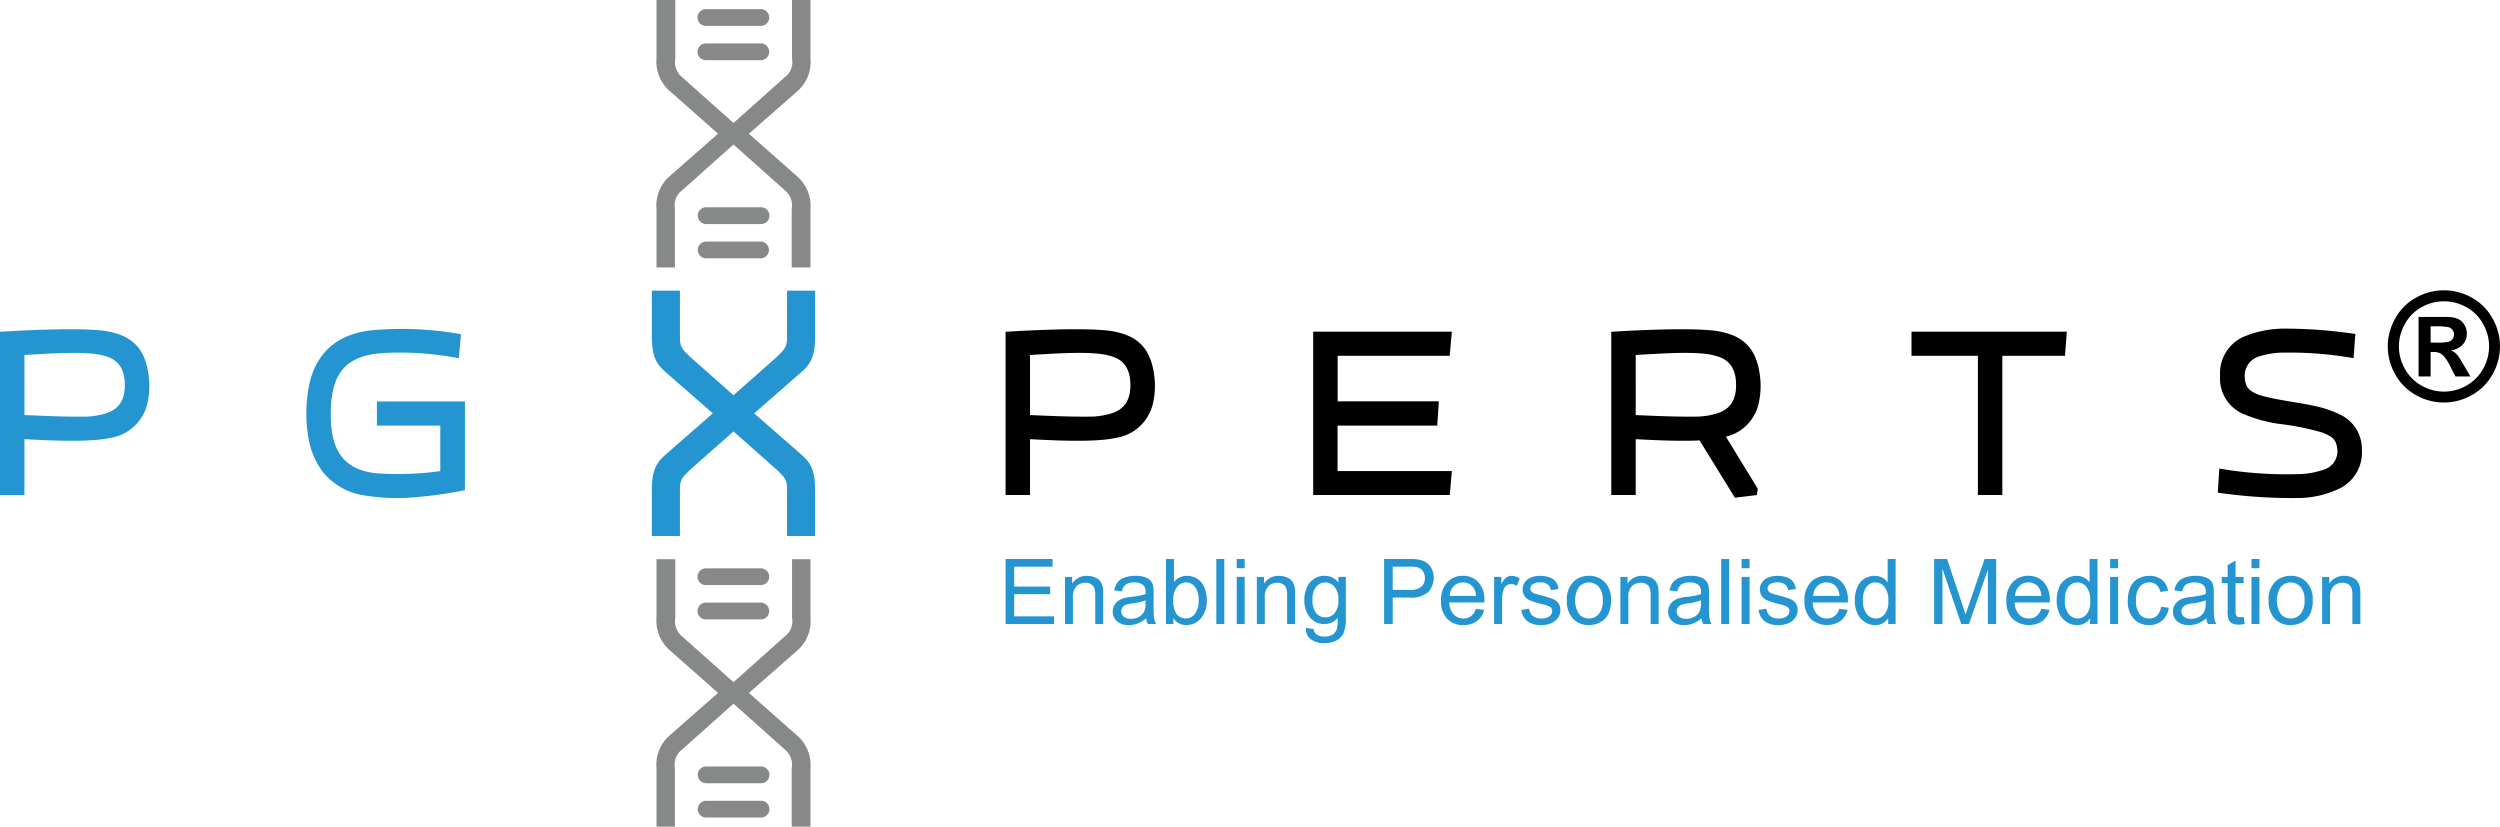 <svg xmlns="http://www.w3.org/2000/svg" width="317.542" height="105" viewBox="0 0 317.542 105"><defs><style>.a{fill:#2495d0;}.b{fill:#878988;}</style></defs><title>PGXperts_Logo_registered</title><path class="a" d="M55.924,59.837V54.056H47.875V50.992H59.055V62.262a55.847,55.847,0,0,1-7.353.973,25.924,25.924,0,0,1-5.222-.28A8.389,8.389,0,0,1,41.058,60.011a9.623,9.623,0,0,1-1.852-4.263,18.107,18.107,0,0,1,.121-7.127c.938-3.901,3.581-6.217,7.912-6.674a42.198,42.198,0,0,1,11.31.506c-.085,1.015-.201,2.255-.267,3.05a39.604,39.604,0,0,0-8.898-.692c-5.355.133-7.367,2.407-7.369,7.744,0,.301.003.601.016.902.184,4.381,2.19,6.54,6.553,6.705a39.276,39.276,0,0,0,7.341-.324"/><polygon points="166.797 42.13 184.408 42.13 184.137 45.194 169.904 45.194 169.904 50.977 182.757 50.977 182.555 54.056 169.893 54.056 169.893 59.834 184.414 59.834 184.141 62.871 166.797 62.871 166.797 42.13"/><path class="a" d="M15.854,48.822c.023,2.058-.804,3.214-2.523,3.722a10.284,10.284,0,0,1-2.212.37c-2.627.043-5.215-.074-8.014-.194V45.088c3.357-.187,8.033-.547,10.178.12,1.721.428,2.548,1.639,2.571,3.614m3.037-1.044c-.439-3.596-2.158-5.236-5.622-5.755C9.406,41.505,0,42.144,0,42.144V62.871H3.105V55.785c1.799.079,7.959.485,10.777-.147A5.708,5.708,0,0,0,18.705,51.295a9.83,9.83,0,0,0,.186-3.517"/><path d="M143.579,48.822c.023,2.058-.804,3.214-2.523,3.722a10.284,10.284,0,0,1-2.212.37c-2.627.043-5.215-.074-8.014-.194V45.088c3.357-.187,8.033-.547,10.178.12,1.721.428,2.548,1.639,2.571,3.614m3.037-1.044c-.439-3.596-2.158-5.236-5.622-5.755-3.863-.519-13.269.121-13.269.121V62.871h3.105V55.785c1.799.079,7.959.485,10.777-.147a5.708,5.708,0,0,0,4.823-4.342,9.83,9.83,0,0,0,.186-3.517"/><path d="M281.693,62.575l.2-3.064s.23.042.344.062a50.658,50.658,0,0,0,9.94.643,10.681,10.681,0,0,0,2.983-.56,2.453,2.453,0,0,0,1.733-2.451c-.107-1.438-.693-1.731-1.799-2.225a32.803,32.803,0,0,0-5.647-1.145,18.18,18.18,0,0,1-4.17-1.119,4.915,4.915,0,0,1-3.29-5.023,5.058,5.058,0,0,1,3.317-5.048,13.49,13.49,0,0,1,5.009-.906,62.57,62.57,0,0,1,8.858.679c-.095,1.179-.158,2.239-.226,3.077a46.495,46.495,0,0,0-8.751-.706,10.362,10.362,0,0,0-3.237.48,2.549,2.549,0,0,0-1.838,2.637c.093,1.265.439,1.705,1.851,2.265,2.265.678,4.715.875,7.021,1.398a13.106,13.106,0,0,1,3.157,1.053,4.82,4.82,0,0,1,2.852,4.516,5.098,5.098,0,0,1-2.613,4.795,12.216,12.216,0,0,1-5.674,1.325,65.087,65.087,0,0,1-9.766-.648l-.252-.038"/><polygon points="251.227 45.194 242.792 45.194 242.792 42.13 262.524 42.13 262.283 45.194 254.331 45.194 254.331 62.871 251.227 62.871 251.227 45.194"/><path d="M220.512,48.823c.023,2.058-.804,3.214-2.523,3.722a10.219,10.219,0,0,1-2.212.369c-2.627.044-5.215-.073-8.014-.193V45.089c3.357-.187,8.033-.547,10.178.12,1.721.428,2.548,1.639,2.571,3.614m3.037-1.044c-.439-3.596-2.158-5.236-5.622-5.755-3.863-.519-13.269.121-13.269.121V62.872h3.105v-7.087c1.343.059,5.114.3,8.113.156l4.485,7.276,2.797-.345.107-.8-4.049-6.608a5.546,5.546,0,0,0,4.147-4.168,9.83,9.83,0,0,0,.186-3.517"/><path class="a" d="M101.9,57.842l-6.107-5.34L101.9,47.16c1.402-1.217,1.596-2.484,1.632-4.257V36.923H99.966v6.027c0,1.216-.41,1.496-1.298,2.384l-5.503,4.868-.001.002-.001-.002L87.659,45.334c-.888-.888-1.296-1.168-1.296-2.384V36.923H82.796v5.981c.037,1.773.231,3.04,1.633,4.257l6.107,5.341L84.429,57.842c-1.402,1.217-1.596,2.485-1.633,4.257V68.079h3.567V62.053c0-1.216.409-1.498,1.296-2.385l5.504-4.868v.001l.001-.003.001.003v-.001l5.503,4.868c.888.888,1.298,1.169,1.298,2.385V68.079h3.566V62.098c-.036-1.772-.23-3.04-1.632-4.257"/><path class="b" d="M101.166,22.327l-6.042-5.34h.002l6.085-5.34a4.946,4.946,0,0,0,1.73-4.257V0h-2.34V7.435a2.393,2.393,0,0,1-.937,2.385L93.165,15.62,86.662,9.82A2.459,2.459,0,0,1,85.774,7.435V0H83.387V7.389a4.982,4.982,0,0,0,1.776,4.257l6.042,5.34h-.002l-6.085,5.34a4.945,4.945,0,0,0-1.73,4.257v7.388h2.341V26.538a2.395,2.395,0,0,1,.936-2.385l6.501-5.8,6.502,5.8a2.459,2.459,0,0,1,.888,2.385v7.434h2.387V26.583a4.981,4.981,0,0,0-1.776-4.257"/><path class="b" d="M97.701,2.224a1.066,1.066,0,0,0-1.066-1.066H89.695a1.066,1.066,0,1,0,0,2.131h6.941a1.066,1.066,0,0,0,1.066-1.066"/><path class="b" d="M97.701,6.581a1.066,1.066,0,0,0-1.066-1.066H89.695a1.066,1.066,0,1,0,0,2.131h6.941a1.066,1.066,0,0,0,1.066-1.066"/><path class="b" d="M88.629,31.748A1.066,1.066,0,0,0,89.695,32.813H96.635a1.066,1.066,0,0,0,0-2.131H89.695a1.066,1.066,0,0,0-1.066,1.066"/><path class="b" d="M88.629,27.39A1.066,1.066,0,0,0,89.695,28.456H96.635a1.066,1.066,0,1,0,0-2.131H89.695a1.066,1.066,0,0,0-1.066,1.066"/><path class="b" d="M85.164,82.673l6.042,5.34h-.002L85.118,93.354a4.946,4.946,0,0,0-1.73,4.257v7.389h2.34V97.565a2.393,2.393,0,0,1,.937-2.385L93.165,89.38,99.668,95.18a2.459,2.459,0,0,1,.888,2.385v7.435h2.387V97.611a4.982,4.982,0,0,0-1.776-4.257l-6.042-5.34h.002l6.085-5.34a4.945,4.945,0,0,0,1.73-4.257V71.028h-2.341v7.434a2.395,2.395,0,0,1-.936,2.385l-6.501,5.8-6.502-5.8a2.459,2.459,0,0,1-.888-2.385V71.028H83.388v7.388a4.981,4.981,0,0,0,1.776,4.257"/><path class="b" d="M88.629,102.776a1.066,1.066,0,0,0,1.066,1.066H96.635a1.066,1.066,0,1,0,0-2.131H89.695a1.066,1.066,0,0,0-1.066,1.066"/><path class="b" d="M88.629,98.418A1.066,1.066,0,0,0,89.695,99.484H96.635a1.066,1.066,0,1,0,0-2.131H89.695a1.066,1.066,0,0,0-1.066,1.066"/><path class="b" d="M97.701,73.252a1.066,1.066,0,0,0-1.066-1.066H89.695a1.066,1.066,0,1,0,0,2.131h6.941a1.066,1.066,0,0,0,1.066-1.066"/><path class="b" d="M97.701,77.609a1.066,1.066,0,0,0-1.066-1.066H89.695a1.066,1.066,0,1,0,0,2.131h6.941a1.066,1.066,0,0,0,1.066-1.066"/><path class="a" d="M295.958,79.258V75.991a2.024,2.024,0,0,1,.471-1.56,1.642,1.642,0,0,1,1.118-.412,1.34,1.34,0,0,1,.707.183.974.974,0,0,1,.419.49,2.724,2.724,0,0,1,.119.927v3.639h1.014V75.581a5.877,5.877,0,0,0-.056-.986,1.963,1.963,0,0,0-.315-.749,1.568,1.568,0,0,0-.678-.509,2.49,2.49,0,0,0-.995-.195,2.152,2.152,0,0,0-1.904.985v-.85h-.912v5.982Zm-6.263-4.709a1.671,1.671,0,0,1,2.515.002,2.47,2.47,0,0,1,.505,1.682,2.606,2.606,0,0,1-.502,1.752,1.669,1.669,0,0,1-2.518.003,3.197,3.197,0,0,1,0-3.439m-.769,4.039a2.692,2.692,0,0,0,2.031.805,2.943,2.943,0,0,0,1.445-.366,2.454,2.454,0,0,0,1.009-1.029,3.957,3.957,0,0,0,.346-1.816,3.074,3.074,0,0,0-.783-2.233,2.684,2.684,0,0,0-2.016-.809,2.783,2.783,0,0,0-1.882.665,3.083,3.083,0,0,0-.924,2.462,3.219,3.219,0,0,0,.775,2.321m-1.94-5.312h-1.014v5.982h1.014Zm0-2.275h-1.014v1.166h1.014Zm-2.456,7.389a.674.674,0,0,1-.346-.073.424.424,0,0,1-.175-.197,1.754,1.754,0,0,1-.054-.558v-3.498H284.975v-.788h-1.02V71.186l-1.008.609v1.482h-.744v.788h.744v3.442a3.631,3.631,0,0,0,.124,1.197.981.981,0,0,0,.428.459,1.749,1.749,0,0,0,.856.175,3.754,3.754,0,0,0,.766-.091l-.146-.895a3.265,3.265,0,0,1-.446.039m-4.365-1.762a2.448,2.448,0,0,1-.164,1.014,1.578,1.578,0,0,1-.67.701,2.088,2.088,0,0,1-1.042.256,1.325,1.325,0,0,1-.899-.27.897.897,0,0,1-.166-1.158.888.888,0,0,1,.4-.329,3.836,3.836,0,0,1,.885-.203,7.426,7.426,0,0,0,1.656-.383Zm.287,2.63H281.511a2.252,2.252,0,0,1-.257-.719,14.535,14.535,0,0,1-.065-1.788V75.4a5.684,5.684,0,0,0-.051-.935,1.594,1.594,0,0,0-.315-.69,1.643,1.643,0,0,0-.704-.454,3.61,3.61,0,0,0-1.245-.18,3.998,3.998,0,0,0-1.358.212,1.953,1.953,0,0,0-.895.602,2.471,2.471,0,0,0-.446,1.028l.992.135a1.535,1.535,0,0,1,.504-.887,1.792,1.792,0,0,1,1.056-.251,1.691,1.691,0,0,1,1.155.344,1.117,1.117,0,0,1,.288.873c0,.037-.002.126-.005.265a9.233,9.233,0,0,1-1.809.349,7.357,7.357,0,0,0-.901.151,2.499,2.499,0,0,0-.73.332,1.661,1.661,0,0,0-.524.583,1.639,1.639,0,0,0-.2.803,1.59,1.59,0,0,0,.53,1.231,2.174,2.174,0,0,0,1.514.482,3.117,3.117,0,0,0,1.119-.198,3.771,3.771,0,0,0,1.084-.675,2.175,2.175,0,0,0,.203.738m-6.478-1.065a1.419,1.419,0,0,1-.997.366,1.504,1.504,0,0,1-1.205-.546,2.694,2.694,0,0,1-.461-1.752,2.61,2.61,0,0,1,.478-1.738,1.575,1.575,0,0,1,1.246-.549,1.295,1.295,0,0,1,.865.304,1.641,1.641,0,0,1,.498.907l.985-.152a2.259,2.259,0,0,0-.794-1.399,2.483,2.483,0,0,0-1.595-.493,2.896,2.896,0,0,0-1.428.363,2.238,2.238,0,0,0-.977,1.09,4.153,4.153,0,0,0-.322,1.695,3.251,3.251,0,0,0,.747,2.301,2.565,2.565,0,0,0,1.974.803,2.439,2.439,0,0,0,1.653-.583,2.587,2.587,0,0,0,.836-1.614l-.997-.129a1.814,1.814,0,0,1-.507,1.126m-4.939-4.917h-1.014v5.982h1.014Zm0-2.275h-1.014v1.166h1.014ZM262.728,74.533a1.406,1.406,0,0,1,1.13-.552,1.454,1.454,0,0,1,1.165.575,2.814,2.814,0,0,1,.473,1.802,2.501,2.501,0,0,1-.465,1.658,1.431,1.431,0,0,1-1.129.544,1.458,1.458,0,0,1-1.143-.569,2.597,2.597,0,0,1-.485-1.718,2.727,2.727,0,0,1,.453-1.74m3.693,4.725V71.001h-1.008v2.962a2.001,2.001,0,0,0-1.651-.822,2.391,2.391,0,0,0-1.335.388,2.354,2.354,0,0,0-.895,1.119,4.231,4.231,0,0,0-.3,1.625,3.802,3.802,0,0,0,.33,1.626,2.586,2.586,0,0,0,.929,1.101,2.35,2.35,0,0,0,1.316.395,1.861,1.861,0,0,0,1.672-.89v.755Zm-9.944-4.816a1.611,1.611,0,0,1,1.174-.467,1.552,1.552,0,0,1,1.256.585,2.022,2.022,0,0,1,.383,1.132h-3.34a1.853,1.853,0,0,1,.527-1.251m2.177,3.825a1.55,1.55,0,0,1-.952.293,1.659,1.659,0,0,1-1.25-.524,2.294,2.294,0,0,1-.558-1.509h4.461c.004-.121.006-.211.006-.271a3.243,3.243,0,0,0-.761-2.298,2.555,2.555,0,0,0-1.96-.817,2.633,2.633,0,0,0-2.017.834,3.308,3.308,0,0,0-.777,2.343,3.159,3.159,0,0,0,.768,2.267,3.111,3.111,0,0,0,3.794.302,2.564,2.564,0,0,0,.919-1.426l-1.048-.129a1.949,1.949,0,0,1-.625.935m-11.931.992V72.229l2.389,7.029h.985l2.4-6.911v6.911h1.053V71.001h-1.47l-1.977,5.745q-.298.873-.439,1.324-.125-.405-.395-1.222l-1.955-5.846h-1.645v8.257ZM237.082,74.533a1.406,1.406,0,0,1,1.129-.552,1.455,1.455,0,0,1,1.166.575,2.814,2.814,0,0,1,.473,1.802,2.501,2.501,0,0,1-.465,1.658,1.432,1.432,0,0,1-1.129.544,1.458,1.458,0,0,1-1.143-.569,2.591,2.591,0,0,1-.485-1.718,2.727,2.727,0,0,1,.453-1.74m3.693,4.725V71.001h-1.009v2.962a1.997,1.997,0,0,0-1.65-.822,2.391,2.391,0,0,0-1.335.388,2.35,2.35,0,0,0-.896,1.119,4.25,4.25,0,0,0-.298,1.625,3.802,3.802,0,0,0,.33,1.626,2.586,2.586,0,0,0,.929,1.101,2.349,2.349,0,0,0,1.314.395,1.861,1.861,0,0,0,1.673-.89v.755Zm-9.944-4.816a1.609,1.609,0,0,1,1.174-.467,1.554,1.554,0,0,1,1.256.585,2.03,2.03,0,0,1,.383,1.132h-3.34a1.853,1.853,0,0,1,.527-1.251m2.177,3.825a1.552,1.552,0,0,1-.953.293,1.657,1.657,0,0,1-1.25-.524,2.294,2.294,0,0,1-.558-1.509h4.461c.003-.121.005-.211.005-.271a3.243,3.243,0,0,0-.76-2.298,2.557,2.557,0,0,0-1.96-.817,2.633,2.633,0,0,0-2.017.834,3.308,3.308,0,0,0-.777,2.343,3.159,3.159,0,0,0,.768,2.267,3.111,3.111,0,0,0,3.794.302,2.557,2.557,0,0,0,.918-1.426l-1.048-.129a1.941,1.941,0,0,1-.624.935m-8.864.642a2.812,2.812,0,0,0,1.777.485,3.091,3.091,0,0,0,1.262-.246,1.91,1.91,0,0,0,.854-.692,1.705,1.705,0,0,0,.295-.956,1.481,1.481,0,0,0-.242-.867,1.52,1.52,0,0,0-.667-.532,12.517,12.517,0,0,0-1.502-.471c-.495-.134-.794-.221-.895-.258a.896.896,0,0,1-.388-.271.559.559,0,0,1-.124-.355.672.672,0,0,1,.298-.541,1.653,1.653,0,0,1,.997-.231,1.428,1.428,0,0,1,.915.259,1.085,1.085,0,0,1,.392.721l.991-.135a2.136,2.136,0,0,0-.349-.926,1.667,1.667,0,0,0-.785-.549,3.455,3.455,0,0,0-1.236-.203,3.077,3.077,0,0,0-.876.121,2.107,2.107,0,0,0-.645.296,1.633,1.633,0,0,0-.498.566,1.531,1.531,0,0,0-.183.741,1.477,1.477,0,0,0,.875,1.372,9.52,9.52,0,0,0,1.546.487,4.317,4.317,0,0,1,1.036.344.616.616,0,0,1,.299.541.85.85,0,0,1-.339.667,1.585,1.585,0,0,1-1.036.285,1.639,1.639,0,0,1-1.078-.321,1.407,1.407,0,0,1-.471-.924l-1.002.158a2.249,2.249,0,0,0,.78,1.436m-1.918-5.632h-1.014v5.982h1.014Zm0-2.275h-1.014v1.166h1.014Zm-2.591,0h-1.014v8.257h1.014Zm-3.589,5.627a2.451,2.451,0,0,1-.163,1.014,1.578,1.578,0,0,1-.67.701,2.088,2.088,0,0,1-1.042.256,1.321,1.321,0,0,1-.899-.27.897.897,0,0,1-.166-1.158.888.888,0,0,1,.4-.329,3.836,3.836,0,0,1,.885-.203,7.399,7.399,0,0,0,1.655-.383Zm.288,2.63H217.393a2.275,2.275,0,0,1-.256-.719,14.313,14.313,0,0,1-.065-1.788V75.4a5.686,5.686,0,0,0-.051-.935,1.594,1.594,0,0,0-.315-.69,1.649,1.649,0,0,0-.704-.454,3.61,3.61,0,0,0-1.245-.18,3.994,3.994,0,0,0-1.358.212,1.952,1.952,0,0,0-.895.602,2.444,2.444,0,0,0-.446,1.028l.992.135a1.535,1.535,0,0,1,.504-.887,1.792,1.792,0,0,1,1.056-.251,1.693,1.693,0,0,1,1.155.344,1.117,1.117,0,0,1,.288.873c0,.037-.002.126-.006.265a9.219,9.219,0,0,1-1.808.349,7.383,7.383,0,0,0-.902.151,2.506,2.506,0,0,0-.729.332,1.661,1.661,0,0,0-.524.583,1.639,1.639,0,0,0-.2.803,1.592,1.592,0,0,0,.529,1.231,2.178,2.178,0,0,0,1.516.482,3.121,3.121,0,0,0,1.119-.198,3.785,3.785,0,0,0,1.084-.675,2.15,2.15,0,0,0,.203.738m-9.508,0V75.991a2.029,2.029,0,0,1,.47-1.56,1.644,1.644,0,0,1,1.119-.412,1.34,1.34,0,0,1,.707.183.98.98,0,0,1,.419.49,2.725,2.725,0,0,1,.119.927v3.639h1.014V75.581a5.877,5.877,0,0,0-.056-.986,1.963,1.963,0,0,0-.315-.749,1.566,1.566,0,0,0-.679-.509,2.481,2.481,0,0,0-.994-.195,2.152,2.152,0,0,0-1.904.985v-.85h-.912v5.982Zm-6.264-4.709a1.672,1.672,0,0,1,2.516.002,2.475,2.475,0,0,1,.504,1.682,2.611,2.611,0,0,1-.501,1.752,1.67,1.67,0,0,1-2.519.003,3.203,3.203,0,0,1,0-3.439m-.768,4.039a2.69,2.69,0,0,0,2.031.805,2.943,2.943,0,0,0,1.445-.366,2.461,2.461,0,0,0,1.009-1.029,3.957,3.957,0,0,0,.346-1.816,3.075,3.075,0,0,0-.783-2.233,2.684,2.684,0,0,0-2.016-.809,2.783,2.783,0,0,0-1.882.665,3.083,3.083,0,0,0-.924,2.462,3.219,3.219,0,0,0,.775,2.321m-5.79.321a2.81,2.81,0,0,0,1.777.485,3.095,3.095,0,0,0,1.262-.246,1.907,1.907,0,0,0,.853-.692,1.698,1.698,0,0,0,.296-.956,1.489,1.489,0,0,0-.242-.867,1.524,1.524,0,0,0-.668-.532,12.485,12.485,0,0,0-1.501-.471c-.495-.134-.795-.221-.895-.258a.9.9,0,0,1-.389-.271.559.559,0,0,1-.124-.355.672.672,0,0,1,.298-.541,1.653,1.653,0,0,1,.997-.231,1.426,1.426,0,0,1,.915.259,1.081,1.081,0,0,1,.392.721l.992-.135a2.136,2.136,0,0,0-.349-.926,1.67,1.67,0,0,0-.786-.549,3.451,3.451,0,0,0-1.236-.203,3.075,3.075,0,0,0-.875.121,2.102,2.102,0,0,0-.646.296,1.633,1.633,0,0,0-.498.566,1.543,1.543,0,0,0-.183.741,1.476,1.476,0,0,0,.876,1.372,9.448,9.448,0,0,0,1.546.487,4.335,4.335,0,0,1,1.036.344.615.615,0,0,1,.298.541.849.849,0,0,1-.338.667,1.587,1.587,0,0,1-1.036.285,1.642,1.642,0,0,1-1.079-.321,1.401,1.401,0,0,1-.47-.924l-1.002.158a2.249,2.249,0,0,0,.78,1.436m-3.214.349V76.127a3.966,3.966,0,0,1,.169-1.183,1.084,1.084,0,0,1,.378-.555.962.962,0,0,1,.597-.2,1.443,1.443,0,0,1,.743.22l.349-.941a1.972,1.972,0,0,0-1.041-.327,1.123,1.123,0,0,0-.651.203,2.47,2.47,0,0,0-.645.839v-.907h-.913v5.982ZM184.664,74.442a1.613,1.613,0,0,1,1.175-.467,1.554,1.554,0,0,1,1.256.585,2.031,2.031,0,0,1,.383,1.132H184.138a1.857,1.857,0,0,1,.526-1.251m2.177,3.825a1.547,1.547,0,0,1-.951.293,1.661,1.661,0,0,1-1.251-.524,2.299,2.299,0,0,1-.557-1.509h4.461c.003-.121.005-.211.005-.271a3.243,3.243,0,0,0-.76-2.298,2.557,2.557,0,0,0-1.961-.817,2.633,2.633,0,0,0-2.016.834,3.303,3.303,0,0,0-.777,2.343,3.159,3.159,0,0,0,.768,2.267,2.737,2.737,0,0,0,2.082.809,2.765,2.765,0,0,0,1.712-.507,2.557,2.557,0,0,0,.918-1.426l-1.048-.129a1.935,1.935,0,0,1-.625.935m-9.941-6.292h2.112a4.594,4.594,0,0,1,1.019.074,1.226,1.226,0,0,1,.69.487,1.491,1.491,0,0,1,.261.887,1.407,1.407,0,0,1-.445,1.11,2.266,2.266,0,0,1-1.504.394h-2.135Zm0,7.283v-3.357h2.118a3.216,3.216,0,0,0,2.421-.729,2.686,2.686,0,0,0,.42-2.909,2.022,2.022,0,0,0-.661-.797,2.497,2.497,0,0,0-1.02-.386,7.495,7.495,0,0,0-1.256-.078H175.807v8.257Zm-9.717-4.729a1.464,1.464,0,0,1,1.149-.549,1.508,1.508,0,0,1,1.174.558,2.453,2.453,0,0,1,.488,1.656,2.511,2.511,0,0,1-.473,1.687,1.501,1.501,0,0,1-1.173.538,1.485,1.485,0,0,1-1.172-.541,2.599,2.599,0,0,1-.467-1.718,2.44,2.44,0,0,1,.473-1.631m-.676,6.675a2.866,2.866,0,0,0,1.729.482,3.13,3.13,0,0,0,1.518-.338,2.076,2.076,0,0,0,.902-.922,4.901,4.901,0,0,0,.285-1.979v-5.171H170.005v.721a2.146,2.146,0,0,0-1.746-.856,2.418,2.418,0,0,0-1.382.395,2.473,2.473,0,0,0-.899,1.118,3.978,3.978,0,0,0-.31,1.58,3.427,3.427,0,0,0,.676,2.135,2.257,2.257,0,0,0,1.909.89,2.088,2.088,0,0,0,1.656-.783,6.593,6.593,0,0,1-.073,1.302,1.395,1.395,0,0,1-.519.788,1.813,1.813,0,0,1-1.087.282,1.688,1.688,0,0,1-1.031-.282.94.94,0,0,1-.344-.665l-.985-.147a1.627,1.627,0,0,0,.636,1.451m-5.853-1.946V75.991a2.024,2.024,0,0,1,.471-1.56,1.641,1.641,0,0,1,1.118-.412,1.337,1.337,0,0,1,.707.183.982.982,0,0,1,.42.49,2.756,2.756,0,0,1,.117.927v3.639h1.014V75.581a5.765,5.765,0,0,0-.056-.986,1.964,1.964,0,0,0-.315-.749,1.568,1.568,0,0,0-.678-.509,2.49,2.49,0,0,0-.995-.195,2.151,2.151,0,0,0-1.903.985v-.85h-.913v5.982Zm-2.557-5.982h-1.014v5.982h1.014Zm0-2.275h-1.014v1.166h1.014Zm-2.591,0H154.493v8.257h1.014ZM149.508,74.552a1.459,1.459,0,0,1,1.148-.577,1.414,1.414,0,0,1,1.124.558,2.667,2.667,0,0,1,.465,1.729,2.62,2.62,0,0,1-.485,1.721,1.449,1.449,0,0,1-2.444-.206,3.096,3.096,0,0,1-.293-1.555,2.531,2.531,0,0,1,.485-1.67m-.473,3.957a1.903,1.903,0,0,0,1.662.885,2.381,2.381,0,0,0,1.825-.839,3.419,3.419,0,0,0,.761-2.377,3.997,3.997,0,0,0-.181-1.217,3.007,3.007,0,0,0-.498-.972,2.128,2.128,0,0,0-.811-.625,2.517,2.517,0,0,0-1.046-.222,2.005,2.005,0,0,0-1.638.805V71.001h-1.014v8.257h.941Zm-3.533-1.881a2.451,2.451,0,0,1-.163,1.014,1.578,1.578,0,0,1-.67.701,2.088,2.088,0,0,1-1.042.256,1.325,1.325,0,0,1-.899-.27.897.897,0,0,1-.166-1.158.888.888,0,0,1,.4-.329,3.836,3.836,0,0,1,.885-.203,7.399,7.399,0,0,0,1.655-.383Zm.288,2.63h1.059a2.252,2.252,0,0,1-.257-.719,14.54,14.54,0,0,1-.065-1.788V75.4a5.687,5.687,0,0,0-.051-.935,1.594,1.594,0,0,0-.315-.69,1.649,1.649,0,0,0-.704-.454,3.61,3.61,0,0,0-1.245-.18,3.998,3.998,0,0,0-1.358.212,1.953,1.953,0,0,0-.895.602,2.457,2.457,0,0,0-.446,1.028l.992.135a1.535,1.535,0,0,1,.504-.887,1.792,1.792,0,0,1,1.056-.251,1.691,1.691,0,0,1,1.155.344,1.117,1.117,0,0,1,.288.873c0,.037-.002.126-.006.265a9.202,9.202,0,0,1-1.808.349,7.383,7.383,0,0,0-.902.151,2.506,2.506,0,0,0-.729.332,1.661,1.661,0,0,0-.524.583,1.639,1.639,0,0,0-.2.803,1.59,1.59,0,0,0,.53,1.231,2.174,2.174,0,0,0,1.514.482,3.117,3.117,0,0,0,1.119-.198,3.785,3.785,0,0,0,1.084-.675,2.175,2.175,0,0,0,.203.738m-9.508,0V75.991a2.029,2.029,0,0,1,.47-1.56,1.646,1.646,0,0,1,1.119-.412,1.34,1.34,0,0,1,.707.183.974.974,0,0,1,.419.49,2.725,2.725,0,0,1,.119.927v3.639h1.014V75.581a5.877,5.877,0,0,0-.056-.986,1.963,1.963,0,0,0-.315-.749,1.566,1.566,0,0,0-.679-.509,2.482,2.482,0,0,0-.994-.195,2.152,2.152,0,0,0-1.904.985v-.85h-.912v5.982Zm-2.394,0v-.975H128.819V75.473h4.568v-.968H128.819V71.975h4.878v-.974h-5.971v8.257Z"/><path d="M308.732,41.452h.623a7.28,7.28,0,0,1,1.647.108.986.986,0,0,1,.516.353.924.924,0,0,1,.181.562.969.969,0,0,1-.693.94,7.528,7.528,0,0,1-1.651.103h-.623Zm0,6.363V44.709h.4a1.691,1.691,0,0,1,1.06.321,5.106,5.106,0,0,1,1.06,1.558L311.886,47.815h1.898l-.893-1.525q-.475-.81-.558-.921a3.735,3.735,0,0,0-.512-.582,1.903,1.903,0,0,0-.53-.284,2.438,2.438,0,0,0,1.503-.721,1.993,1.993,0,0,0,.534-1.4,2.116,2.116,0,0,0-.284-1.084,1.895,1.895,0,0,0-.707-.725,2.982,2.982,0,0,0-1.185-.303q-.26-.017-2.419-.018h-1.535V47.815Zm4.517-8.809a5.328,5.328,0,0,1,2.129,2.111,5.733,5.733,0,0,1,.014,5.739,5.456,5.456,0,0,1-2.116,2.121,5.698,5.698,0,0,1-5.697,0,5.416,5.416,0,0,1-2.117-2.121,5.75,5.75,0,0,1,.019-5.739,5.331,5.331,0,0,1,2.125-2.111,5.785,5.785,0,0,1,5.642,0m-6.349-1.214a6.612,6.612,0,0,0-2.646,2.628,7.141,7.141,0,0,0-.019,7.13,6.725,6.725,0,0,0,2.632,2.632,7.142,7.142,0,0,0,7.097,0,6.721,6.721,0,0,0,2.633-2.632,7.141,7.141,0,0,0-.019-7.13,6.619,6.619,0,0,0-2.646-2.628,7.204,7.204,0,0,0-7.033,0"/></svg>